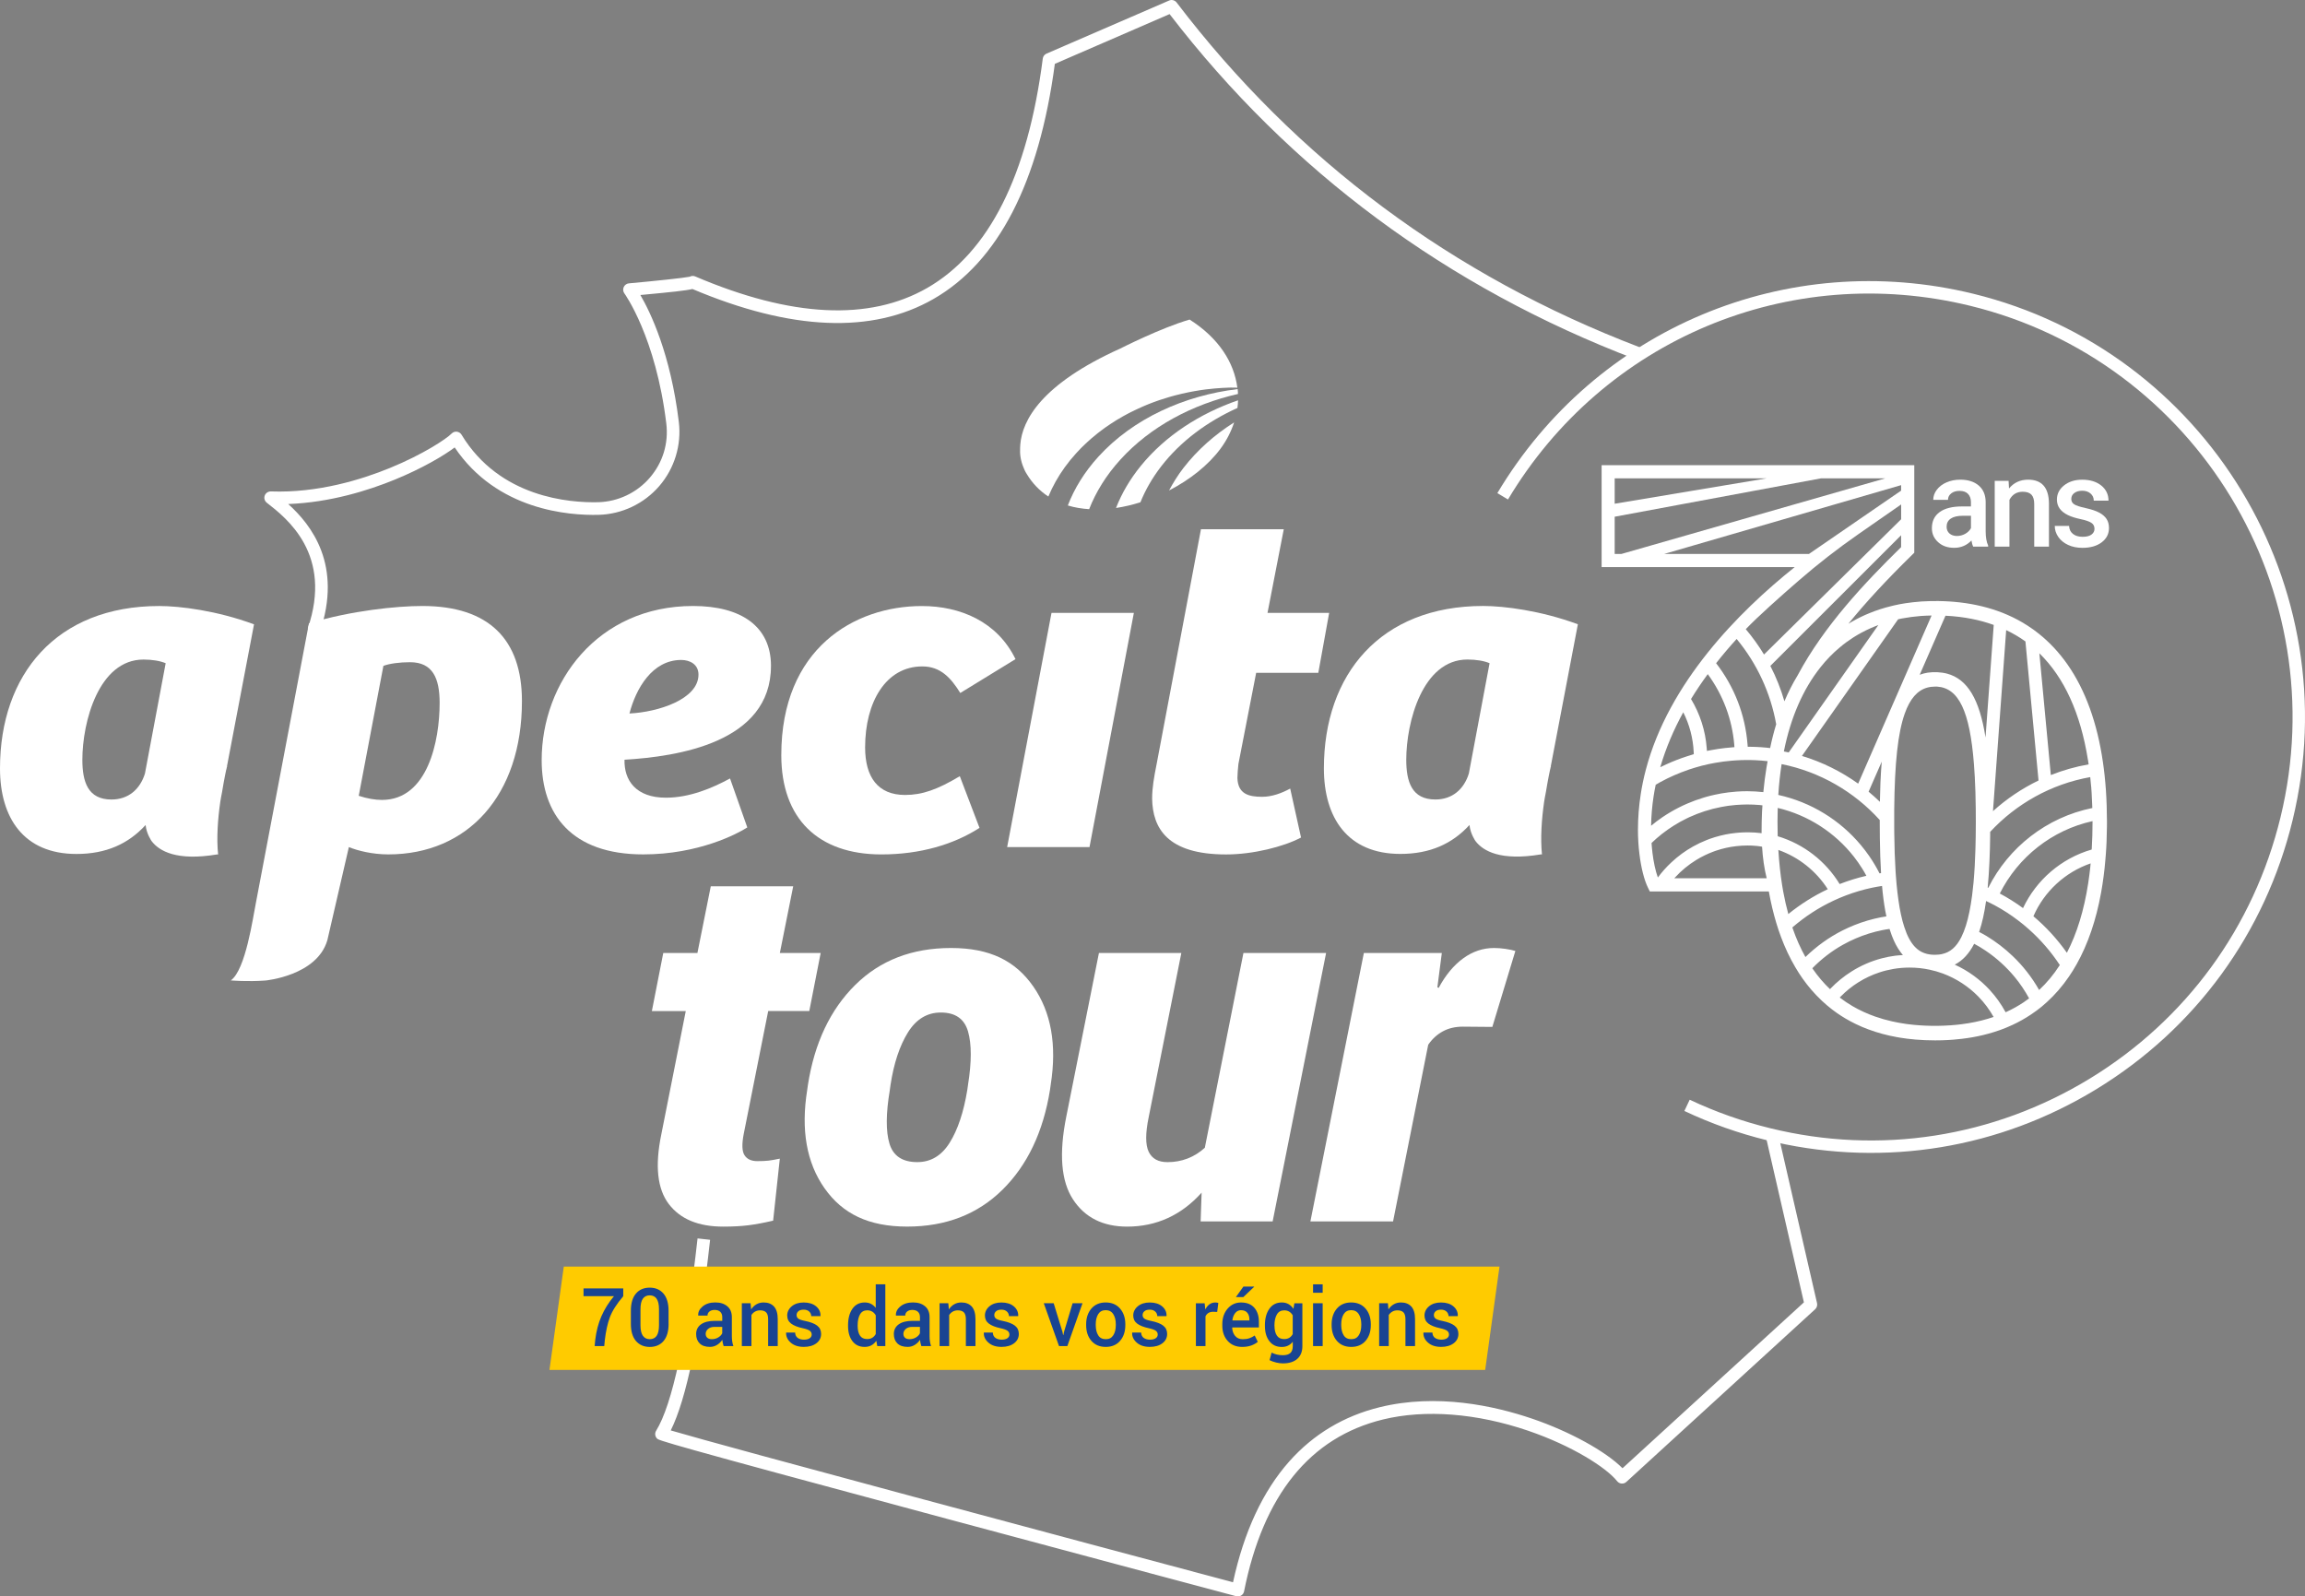 <svg width="553" height="383" viewBox="0 0 553 383" fill="none" xmlns="http://www.w3.org/2000/svg">
<rect x="0" y="0" width="553" height="383" fill="#808080" stroke="none"/>
<g clip-path="url(#clip0_297_2440)">
<path d="M76.702 151.769L73.835 150.784C79.927 132.995 68.774 124.319 64.01 120.613C63.489 120.206 63.289 119.513 63.513 118.894C63.737 118.274 64.338 117.885 64.992 117.897C76.223 118.31 86.733 115.066 93.564 112.265C101.522 109.008 107.116 105.284 108.347 104.014C108.674 103.68 109.134 103.51 109.601 103.565C110.068 103.619 110.486 103.887 110.728 104.288C119.893 119.422 136.7 120.649 143.506 120.485C148.264 120.364 152.78 118.225 155.889 114.616C159.023 110.977 160.429 106.36 159.853 101.602C157.338 80.824 149.877 70.501 149.804 70.398C149.476 69.954 149.416 69.371 149.64 68.873C149.864 68.375 150.337 68.028 150.883 67.98C157.138 67.409 164.084 66.68 165.478 66.388C165.872 66.169 166.362 66.133 166.799 66.321C189.8 76.146 208.517 77.081 222.445 69.086C237.252 60.586 246.58 42.074 250.174 14.065C250.241 13.53 250.586 13.075 251.077 12.862L280.485 0.128C281.122 -0.152 281.867 0.049 282.291 0.601C311.045 38.343 348.459 66.188 393.505 83.357L392.426 86.195C347.217 68.958 309.602 41.102 280.6 3.384L253.071 15.317C249.271 43.848 239.476 62.822 223.954 71.729C209.268 80.155 189.812 79.347 166.12 69.335C164.556 69.712 161.198 70.076 153.634 70.775C156.047 74.912 160.883 84.925 162.859 101.232C163.532 106.767 161.823 112.368 158.18 116.597C154.513 120.856 149.192 123.377 143.579 123.517C136.476 123.693 119.238 122.429 109.086 107.344C106.468 109.318 101.298 112.374 94.709 115.072C88.466 117.63 79.272 120.54 69.15 120.923C74.72 125.947 82.242 135.565 76.696 151.763L76.702 151.769Z" fill="white"/>
<path d="M296.977 383C296.85 383 296.717 382.982 296.589 382.951C296.244 382.86 261.824 373.686 227.749 364.53C158.423 345.902 158.089 345.574 157.635 345.119C157.138 344.62 157.047 343.843 157.417 343.247C161.271 337.008 164.708 321.053 167.351 297.109L170.363 297.443C167.836 320.324 164.666 335.683 160.92 343.174C173.824 346.996 259.763 369.992 295.82 379.604C298.438 367.495 302.972 357.75 309.311 350.611C315.112 344.08 322.434 339.699 331.064 337.591C344.756 334.249 358.49 337.257 367.6 340.361C376.649 343.448 385.201 348.175 389.262 352.245L432.78 312.45L423.501 272.041L426.452 271.361L435.932 312.638C436.053 313.173 435.883 313.732 435.477 314.103L390.183 355.526C389.874 355.812 389.468 355.951 389.044 355.921C388.626 355.891 388.238 355.684 387.977 355.356C385.353 352.063 377.17 346.85 366.624 343.247C354.284 339.037 341.914 338.077 331.786 340.55C314.275 344.827 303.063 358.698 298.468 381.785C298.383 382.198 298.141 382.557 297.783 382.775C297.541 382.927 297.262 383.006 296.983 383.006L296.977 383Z" fill="white"/>
<path d="M184.964 159.77C184.964 178.21 162.484 181.503 149.828 182.268C149.707 187.208 152.543 191.375 159.768 191.375C165.441 191.375 170.884 189.073 175.145 186.764L179.285 198.508C176.921 200.039 167.569 204.979 154.325 204.979C137.052 204.979 129.954 195.325 129.954 182.371C129.954 163.713 143.325 145.383 166.278 145.383C177.866 145.383 184.97 150.323 184.97 159.758M163.435 158.33C156.459 158.33 152.55 165.244 151.016 171.174C157.877 170.846 167.575 167.772 167.575 161.842C167.575 159.424 165.562 158.33 163.435 158.33Z" fill="white"/>
<path d="M230.27 186.217L234.998 198.618C228.852 202.573 220.803 204.985 211.457 204.985C196.31 204.985 187.443 196.424 187.443 181.168C187.443 155.596 204.953 145.395 221.16 145.395C230.385 145.395 239.252 149.126 243.634 158.13L230.385 166.253C228.136 162.632 225.651 159.879 221.275 159.879C212.523 159.879 207.553 168.44 207.553 179.309C207.553 186.442 210.626 190.719 217.136 190.719C221.275 190.719 224.942 189.407 230.264 186.217" fill="white"/>
<path d="M241.628 203.223L252.271 147.036H272.03L261.387 203.223H241.628Z" fill="white"/>
<path d="M307.996 126.956L304.093 147.042H318.882L316.281 161.417H301.371L297.117 183.258C296.995 184.352 296.874 185.786 296.874 186.661C296.995 190.501 299.602 191.163 302.796 191.163C305.159 191.163 307.523 190.282 309.536 189.188L312.136 200.932C307.996 203.126 300.662 204.991 294.159 204.991C279.964 204.991 276.533 198.624 276.412 191.6C276.412 188.969 276.885 186.339 277.479 183.374L288.128 126.962H308.002L307.996 126.956Z" fill="white"/>
<path d="M78.539 225.563L83.697 203.223C85.824 204.104 89.376 204.979 93.164 204.979C112.214 204.979 125.221 190.822 125.221 168.209C125.221 153.397 117.293 145.383 101.328 145.383C95.176 145.383 84.291 146.483 74.12 149.551L61.386 216.65C60.695 220.034 58.937 232.708 55.373 235.211C55.373 235.211 59.337 235.563 63.701 235.235C63.701 235.235 76.072 234.093 78.539 225.551M91.624 191.91C89.97 191.91 88.073 191.582 86.067 190.92L91.982 159.752C93.4 159.199 95.885 158.871 98.37 158.871C103.813 158.871 105.474 162.711 105.474 168.64C105.474 177.748 102.631 191.91 91.63 191.91" fill="white"/>
<path d="M60.931 149.782C52.058 146.495 43.185 145.389 38.215 145.389C13.492 145.389 0 161.848 0 184.352C0 196.206 5.679 204.875 18.341 204.875C25.444 204.875 30.766 202.463 34.905 197.961H34.942C35.123 200.009 36.372 201.789 36.372 201.789C38.209 204.207 42.415 206.601 52.046 204.991H52.331C51.919 201.127 52.258 196.497 52.846 192.39L53.016 191.375L53.276 190.014C53.791 186.825 54.294 184.565 54.294 184.565L54.313 184.595L54.398 184.152L54.501 183.823L54.452 183.842L60.943 149.782H60.931ZM34.784 185.555C33.602 189.401 30.76 191.813 26.741 191.813C21.062 191.813 19.759 187.53 19.759 182.268C19.759 173.264 23.662 158.233 34.426 158.233C36.554 158.233 38.451 158.561 39.748 159.114L34.778 185.561L34.784 185.555Z" fill="white"/>
<path d="M378.552 149.77C369.673 146.483 360.806 145.377 355.836 145.377C331.113 145.377 317.621 161.836 317.621 184.34C317.621 196.193 323.3 204.863 335.962 204.863C343.065 204.863 348.387 202.451 352.526 197.949H352.557C352.739 199.997 353.987 201.777 353.987 201.777C355.824 204.195 360.03 206.589 369.661 204.979H369.94C369.534 201.115 369.867 196.485 370.455 192.378L370.625 191.363L370.885 190.002C371.4 186.813 371.903 184.552 371.903 184.552L371.916 184.583L372 184.139L372.103 183.811L372.055 183.829L378.552 149.77ZM352.405 185.549C351.223 189.395 348.381 191.807 344.362 191.807C338.683 191.807 337.38 187.523 337.38 182.262C337.38 173.258 341.283 158.227 352.048 158.227C354.175 158.227 356.072 158.555 357.369 159.108L352.399 185.555L352.405 185.549Z" fill="white"/>
<path d="M283.946 112.235C282.576 114.003 281.455 115.831 280.467 117.672C285.461 115.096 289.867 111.615 292.783 107.69C294.274 105.685 295.365 103.54 296.08 101.341C291.395 104.312 287.255 107.957 283.946 112.241" fill="white"/>
<path d="M296.88 97.872C296.959 97.264 297.007 96.645 297.025 96.037C287.831 99.209 279.594 104.525 273.721 111.736C271.078 114.981 269.102 118.395 267.745 121.871C269.696 121.579 271.66 121.117 273.6 120.504C274.788 117.563 276.43 114.677 278.576 111.894C283.243 105.855 289.637 101.141 296.886 97.872" fill="white"/>
<path d="M297.007 94.524C296.995 94.129 296.983 93.74 296.935 93.346C284.116 94.876 271.83 100.43 263.514 109.567C260.169 113.249 257.744 117.21 256.187 121.269C257.811 121.761 259.526 122.041 261.302 122.156C262.92 118.025 265.399 113.99 268.818 110.242C276.03 102.307 286.122 96.991 297.007 94.518" fill="white"/>
<path d="M251.52 119.106C252.023 117.897 252.61 116.7 253.271 115.515C254.58 113.188 256.205 110.916 258.181 108.747C258.362 108.541 258.556 108.346 258.744 108.146C258.926 107.951 259.102 107.751 259.29 107.568L259.641 107.216C259.92 106.943 260.199 106.675 260.484 106.408L260.878 106.044C261.187 105.758 261.508 105.472 261.829 105.193L262.108 104.962C262.514 104.61 262.926 104.269 263.351 103.935L263.714 103.656C264.035 103.407 264.345 103.17 264.66 102.945L265.126 102.599C265.436 102.38 265.751 102.173 266.06 101.961L266.521 101.651C266.951 101.365 267.387 101.074 267.848 100.8L268.218 100.582C268.254 100.557 268.29 100.539 268.327 100.521C268.636 100.339 268.945 100.15 269.254 99.974L269.509 99.834L269.836 99.652C270 99.561 270.163 99.476 270.333 99.385C270.46 99.318 270.581 99.251 270.703 99.184L271.321 98.868C271.642 98.71 271.969 98.552 272.285 98.4C272.394 98.352 272.503 98.297 272.612 98.249C272.763 98.176 272.909 98.103 273.06 98.036C273.285 97.933 273.509 97.835 273.733 97.732C273.891 97.665 274.042 97.592 274.194 97.525C274.388 97.441 274.588 97.362 274.782 97.276C274.83 97.258 274.879 97.234 274.921 97.216C275.182 97.112 275.442 97.009 275.691 96.9C275.776 96.869 275.861 96.833 275.945 96.802C276.127 96.73 276.315 96.663 276.491 96.59C276.703 96.517 276.915 96.438 277.115 96.365C277.145 96.353 277.182 96.341 277.212 96.329C277.248 96.317 277.291 96.304 277.327 96.286C277.57 96.195 277.812 96.11 278.061 96.025L278.582 95.861C279.055 95.703 279.527 95.557 280.006 95.411C280.134 95.375 280.261 95.326 280.388 95.29L280.976 95.12C281.037 95.107 281.091 95.089 281.152 95.071C281.418 94.998 281.691 94.919 281.952 94.852L282.509 94.713C282.855 94.621 283.213 94.53 283.564 94.457L283.794 94.403H283.825C284.643 94.208 285.461 94.044 286.285 93.892H286.328L286.449 93.862C286.74 93.813 287.037 93.765 287.334 93.716C287.437 93.698 287.546 93.68 287.649 93.661L288.019 93.601C288.158 93.582 288.298 93.564 288.443 93.54C288.704 93.504 288.97 93.467 289.237 93.431L289.443 93.406C290.783 93.242 292.146 93.127 293.492 93.048H293.625H293.68C293.807 93.048 293.928 93.036 294.056 93.03C294.371 93.017 294.686 92.999 295.001 92.987H295.128L295.177 92.981C295.735 92.969 296.304 93.005 296.856 93.005C296.086 86.96 292.377 81.079 285.401 76.668C278.503 78.667 268.769 83.618 268.769 83.618C249.792 92.167 245.246 100.843 244.78 106.657V106.688C244.761 106.937 244.743 107.192 244.737 107.435C244.646 108.978 244.877 110.546 245.537 112.119C245.913 113.103 246.289 113.644 246.289 113.644C247.671 115.971 249.447 117.769 251.489 119.106H251.52Z" fill="white"/>
<path d="M505.476 196.461C505.476 195.404 505.457 194.365 505.421 193.344C505.379 192.05 505.318 190.78 505.233 189.535C505.148 188.313 505.039 187.11 504.912 185.92C504.791 184.875 504.67 183.842 504.518 182.839C503.154 173.422 500.3 165.548 496.033 159.43C494.045 156.587 491.735 154.102 489.159 152.048C488.299 151.355 487.39 150.699 486.456 150.104C484.953 149.126 483.329 148.257 481.644 147.522C480.874 147.182 480.05 146.853 479.195 146.556C476.019 145.438 472.546 144.709 468.873 144.387C468.51 144.356 468.14 144.326 467.764 144.302C466.885 144.247 466 144.211 465.097 144.198C464.461 144.186 463.806 144.198 463.194 144.205C461.679 144.235 460.242 144.332 458.921 144.49C458.351 144.551 457.794 144.624 457.242 144.709C456.303 144.849 455.388 145.019 454.527 145.219L454.018 145.341C453.927 145.365 453.836 145.383 453.751 145.407L453.678 145.426C451.909 145.851 450.163 146.416 448.496 147.103C447.12 147.655 445.763 148.318 444.46 149.059C444.114 149.253 443.781 149.454 443.453 149.648C447.563 144.569 452.612 139.107 458.788 133.068L459.26 132.606V111.609H384.25V136.051H430.58C416.997 146.896 400.354 163.81 394.862 184.644C394.335 186.643 393.923 188.629 393.632 190.549C393.196 193.326 392.971 196.163 392.965 199.043C392.965 201.048 393.086 203.004 393.317 204.845C393.717 208.193 394.474 211.164 395.384 212.992L395.814 213.867H424.367C424.84 216.522 425.446 219.08 426.174 221.486C426.489 222.537 426.858 223.637 427.271 224.749C428.24 227.361 429.392 229.804 430.701 232.015C431.24 232.945 431.834 233.874 432.465 234.767C433.81 236.669 435.307 238.401 436.901 239.907L437.192 240.187C437.895 240.843 438.586 241.432 439.277 241.967C439.386 242.058 439.502 242.149 439.593 242.216C439.95 242.496 440.314 242.757 440.684 243.018C442.029 243.96 443.466 244.804 444.92 245.521C445.041 245.588 445.175 245.649 445.32 245.716C446.254 246.171 447.223 246.585 448.284 246.973C450.43 247.775 452.739 248.401 455.139 248.826C455.406 248.875 455.672 248.924 455.927 248.96C456.994 249.136 458.127 249.276 459.23 249.367L459.448 249.398H459.485C460.982 249.525 462.582 249.598 464.249 249.598C465.394 249.598 466.419 249.568 467.364 249.513C467.813 249.495 468.249 249.464 468.685 249.422C469.37 249.367 470.043 249.3 470.698 249.221C471.57 249.118 472.419 248.99 473.249 248.845C475.001 248.541 476.71 248.122 478.328 247.617C478.856 247.453 479.371 247.277 479.88 247.101C480.377 246.925 480.85 246.736 481.329 246.542C481.826 246.341 482.304 246.129 482.783 245.904C484.335 245.187 485.832 244.349 487.238 243.407C487.699 243.103 488.147 242.787 488.59 242.465C488.996 242.161 489.396 241.852 489.79 241.536C490.232 241.165 490.669 240.794 491.081 240.406C493.032 238.632 494.814 236.578 496.366 234.3C497.021 233.346 497.645 232.337 498.221 231.31C500.918 226.505 502.894 220.727 504.082 214.141C504.318 212.847 504.518 211.534 504.7 210.125C504.87 208.825 505.003 207.573 505.094 206.419C505.191 205.343 505.276 204.274 505.33 203.211C505.354 202.804 505.373 202.391 505.391 201.977C505.439 200.732 505.47 199.499 505.482 198.277C505.488 197.889 505.488 197.506 505.488 197.117C505.488 196.91 505.488 196.698 505.482 196.491L505.476 196.461ZM494.105 231.632C492.687 233.832 491.038 235.806 489.214 237.508C488.335 235.97 487.353 234.494 486.268 233.115C485.22 231.778 484.074 230.515 482.844 229.348C480.953 227.537 478.856 225.934 476.607 224.567C476.025 224.214 475.419 223.898 474.813 223.576C474.831 223.515 474.862 223.455 474.88 223.4C475.552 221.389 476.08 219.038 476.486 216.164C477.171 216.492 477.856 216.814 478.522 217.173C480.498 218.236 482.395 219.457 484.171 220.818C485.056 221.48 485.911 222.185 486.741 222.932C489.578 225.441 492.075 228.346 494.178 231.523C494.154 231.56 494.129 231.596 494.111 231.632H494.105ZM449.908 243.893C448.963 243.565 448.011 243.176 447.066 242.745C446.193 242.344 445.332 241.9 444.435 241.378C443.453 240.807 442.484 240.157 441.568 239.464L441.393 239.33C441.393 239.33 441.381 239.324 441.381 239.318C441.459 239.239 441.532 239.154 441.611 239.075C444.175 236.463 447.351 234.458 450.902 233.291C451.969 232.933 453.084 232.659 454.212 232.465C455.485 232.246 456.788 232.131 458.115 232.131C459.764 232.131 461.37 232.301 462.927 232.635C464.012 232.866 465.073 233.17 466.091 233.546C469.346 234.749 472.261 236.663 474.643 239.099C476.068 240.551 477.286 242.198 478.292 243.978C477.837 244.136 477.377 244.282 476.91 244.416C474.922 245.011 472.771 245.454 470.504 245.734C470.201 245.776 469.885 245.813 469.57 245.843C468.57 245.947 467.497 246.026 466.364 246.068C464.424 246.153 462.394 246.117 460.509 245.983C459.576 245.922 458.685 245.831 457.842 245.722L457.266 245.649C456.121 245.485 454.988 245.278 453.89 245.029C452.545 244.725 451.205 244.349 449.914 243.893H449.908ZM434.907 232.447C434.871 232.398 434.841 232.343 434.804 232.289C436.962 230.089 439.417 228.181 442.12 226.669C443.114 226.11 444.15 225.599 445.205 225.144C447.26 224.263 449.411 223.582 451.648 223.139C452.205 223.023 452.769 222.938 453.333 222.859C453.345 222.89 453.351 222.926 453.357 222.956C453.672 223.971 454 224.834 454.345 225.605C454.975 227.015 455.703 228.163 456.533 229.135C455.903 229.172 455.272 229.208 454.66 229.287C453.587 229.427 452.527 229.634 451.502 229.901C448.878 230.587 446.423 231.663 444.187 233.078C442.344 234.239 440.653 235.618 439.156 237.179C439.12 237.222 439.077 237.265 439.041 237.307C437.538 235.879 436.15 234.251 434.907 232.453V232.447ZM430.016 222.495C433.016 219.907 436.356 217.719 439.98 216.036C440.908 215.599 441.847 215.204 442.811 214.839C444.86 214.056 446.975 213.43 449.157 212.968C449.939 212.804 450.733 212.67 451.527 212.549L451.666 213.995C451.909 216.249 452.206 218.169 452.569 219.852C452.127 219.919 451.69 219.986 451.254 220.071C449.066 220.496 446.951 221.122 444.926 221.93C443.926 222.325 442.95 222.768 441.987 223.254C438.72 224.907 435.75 227.07 433.144 229.603C431.974 227.507 430.95 225.217 430.107 222.78C430.077 222.689 430.046 222.586 430.01 222.495H430.016ZM426.489 200.337C426.458 199.274 426.446 198.192 426.446 197.093C426.446 195.993 426.464 194.899 426.501 193.83C433.835 195.568 440.241 199.76 444.763 205.519C445.466 206.419 446.126 207.354 446.732 208.326C447.102 208.91 447.448 209.505 447.769 210.113C445.569 210.617 443.423 211.285 441.356 212.093C438.023 206.625 432.744 202.494 426.501 200.623C426.501 200.525 426.489 200.434 426.489 200.331V200.337ZM396.432 204.45C396.341 203.739 396.281 202.998 396.226 202.245C397.014 201.497 397.826 200.768 398.687 200.094C400.529 198.648 402.511 197.402 404.584 196.388C404.845 196.26 405.105 196.139 405.366 196.017C406.518 195.495 407.712 195.027 408.924 194.632C410.288 194.195 411.585 193.86 412.9 193.611C413.3 193.532 413.833 193.435 414.385 193.356C414.555 193.326 414.755 193.301 414.942 193.277H414.997C416.015 193.143 416.967 193.065 417.912 193.034C418.221 193.022 418.543 193.01 418.864 193.01C418.967 193.01 419.1 193.004 419.234 193.004C420.191 193.004 421.173 193.046 422.155 193.131C422.379 193.15 422.61 193.18 422.834 193.21C422.804 193.696 422.755 194.182 422.737 194.662C422.664 196.254 422.628 197.919 422.628 199.602C422.628 199.699 422.634 199.79 422.634 199.893C422.604 199.893 422.573 199.881 422.549 199.881H422.464L422.379 199.863C421.476 199.754 420.567 199.693 419.676 199.687C419.531 199.687 419.397 199.681 419.264 199.681H419.24C417.973 199.681 416.718 199.772 415.524 199.948H415.506H415.488C415.427 199.948 415.379 199.96 415.318 199.966C413.567 200.228 411.839 200.665 410.166 201.261C409.9 201.358 409.645 201.455 409.409 201.552C408.287 201.996 407.215 202.506 406.19 203.083C404.305 204.134 402.548 205.422 400.96 206.917C399.796 207.998 398.717 209.207 397.741 210.52C397.178 208.964 396.705 206.814 396.426 204.462L396.432 204.45ZM397.232 188.265C397.608 188.046 397.978 187.821 398.372 187.609C400.511 186.442 402.784 185.452 405.124 184.656L405.263 184.601C405.821 184.425 406.287 184.273 406.76 184.133C407.742 183.836 408.803 183.562 409.9 183.325L410.009 183.301L410.16 183.271C410.572 183.186 410.997 183.101 411.439 183.022C412.827 182.772 414.148 182.602 415.464 182.499C415.706 182.475 415.967 182.457 416.227 182.438C417.246 182.371 418.185 182.335 419.094 182.335H419.228C419.464 182.335 419.706 182.335 419.943 182.341C420.331 182.347 420.731 182.359 421.119 182.378C422.082 182.414 423.076 182.505 424.076 182.614C424.076 182.633 424.07 182.651 424.064 182.669C423.973 183.137 423.888 183.599 423.816 184.067C423.501 185.968 423.24 187.979 423.046 190.039C421.779 189.905 420.506 189.82 419.228 189.82H419.143C418.3 189.82 417.452 189.851 416.621 189.911C415.991 189.954 415.379 190.015 414.755 190.094C414.73 190.094 414.706 190.1 414.682 190.106H414.658H414.645C413.512 190.245 412.391 190.44 411.318 190.683C410.591 190.841 409.924 191.005 409.275 191.193C409.088 191.248 408.9 191.303 408.712 191.363C407.415 191.752 406.13 192.22 404.881 192.755C404.093 193.095 403.445 193.399 402.857 193.696C401.469 194.395 400.111 195.191 398.814 196.072C397.881 196.704 396.984 197.39 396.117 198.107C396.159 195.756 396.359 193.38 396.723 191.023C396.862 190.118 397.026 189.2 397.226 188.265H397.232ZM387.383 132.892V123.967L436.877 114.762H452.296L389.026 132.892H387.383ZM423.84 114.762L387.383 120.85V114.762H423.84ZM485.929 153.889L489.069 187.25C485.074 189.176 481.401 191.661 478.141 194.602L481.31 151.173C482.953 151.957 484.511 152.862 485.929 153.889ZM501.694 188.593C501.736 189.134 501.772 189.674 501.809 190.215C501.881 191.375 501.936 192.548 501.972 193.733C501.972 193.775 501.972 193.812 501.972 193.854C491.032 196.066 481.874 203.278 477.007 213.005C476.959 212.98 476.91 212.962 476.868 212.944C476.88 212.847 476.892 212.749 476.898 212.652C477.068 210.836 477.201 208.861 477.292 206.771C477.34 205.69 477.377 204.578 477.413 203.436C477.437 202.451 477.456 201.443 477.468 200.416C477.468 200.143 477.468 199.851 477.468 199.571C483.723 192.84 492.075 188.113 501.475 186.436C501.554 187.147 501.621 187.864 501.681 188.593H501.694ZM426.652 190.531C426.804 188.076 427.071 185.652 427.434 183.319C436.677 185.172 444.872 189.978 450.975 196.728C450.975 196.856 450.975 196.977 450.975 197.105V197.293C450.975 198.569 450.981 199.808 450.999 201.017C451.036 204.061 451.133 206.88 451.284 209.408C451.284 209.426 451.284 209.444 451.284 209.469C451.163 209.487 451.042 209.499 450.921 209.523C450.187 208.077 449.357 206.686 448.436 205.355C447.811 204.456 447.151 203.587 446.454 202.755C441.447 196.758 434.526 192.451 426.64 190.713C426.64 190.652 426.64 190.598 426.646 190.537L426.652 190.531ZM464.231 164.716H464.261C464.315 164.716 464.37 164.716 464.467 164.722C464.546 164.722 464.631 164.722 464.721 164.722C469.928 165.056 472.577 170.603 473.571 183.271C473.649 184.261 473.722 185.294 473.777 186.375C473.904 188.739 473.983 191.29 474.007 193.958C474.019 194.978 474.025 196.023 474.025 197.184C474.025 197.512 474.025 197.84 474.019 198.174C474.019 199.912 473.989 201.558 473.946 203.107L473.91 204.25C473.874 205.465 473.825 206.625 473.764 207.731C473.686 209.134 473.589 210.453 473.48 211.692C473.377 212.804 473.255 213.849 473.134 214.833C472.746 217.762 472.261 220.125 471.643 222.069C471.322 223.09 470.952 224.02 470.546 224.834C469.358 227.191 467.873 228.485 465.849 228.905C465.625 228.953 465.388 228.99 465.17 229.014C464.867 229.044 464.552 229.062 464.237 229.062H464.061C463.703 229.062 463.352 229.032 462.994 228.983C462.764 228.953 462.533 228.911 462.34 228.862L462.194 228.819C462 228.771 461.806 228.71 461.6 228.631C460.788 228.333 460.073 227.853 459.412 227.161C458.37 226.061 457.533 224.488 456.848 222.343C456.551 221.438 456.285 220.435 456.06 219.372C455.836 218.351 455.636 217.203 455.448 215.86C455.284 214.712 455.139 213.454 455.012 212.136C454.957 211.51 454.903 210.86 454.854 210.192L454.775 209.08C454.6 206.328 454.491 203.265 454.46 199.985C454.454 199.517 454.448 199.049 454.448 198.563C454.448 198.083 454.448 197.597 454.448 197.105C454.448 196.424 454.448 195.75 454.448 195.082V194.237C454.557 182.955 455.333 175.864 456.957 171.241C457.291 170.299 457.636 169.503 458.03 168.792C459.521 166.052 461.558 164.722 464.249 164.722L464.231 164.716ZM451.139 187.809C451.084 189.243 451.042 190.762 451.011 192.36C450.139 191.521 449.236 190.707 448.302 189.936L451.454 182.724C451.327 184.285 451.218 185.956 451.139 187.809ZM500.942 182.353C500.997 182.681 501.045 183.003 501.087 183.344C501.087 183.356 501.087 183.368 501.087 183.38C497.948 183.927 494.911 184.796 492.02 185.944L489.269 156.732C495.214 162.516 499.154 171.107 500.93 182.347L500.942 182.353ZM466.794 147.722C468.952 147.826 471.049 148.075 473.037 148.47C474.874 148.828 476.643 149.326 478.322 149.928L476.353 176.934C474.916 167.735 472.001 162.93 467.164 161.623C465.722 161.234 463.927 161.155 462.424 161.386C461.776 161.484 461.158 161.666 460.558 161.885L466.746 147.722C466.746 147.722 466.782 147.722 466.794 147.722ZM455.703 148.5C455.897 148.457 456.097 148.415 456.297 148.378C457.739 148.105 459.267 147.905 460.848 147.777C461.691 147.716 462.552 147.686 463.412 147.668L445.799 188.004C441.738 185.099 437.198 182.833 432.313 181.357L455.381 148.579C455.491 148.555 455.6 148.524 455.709 148.5H455.703ZM448.72 150.742C449.351 150.456 449.993 150.201 450.642 149.958L429.137 180.518C428.755 180.433 428.362 180.36 427.974 180.281C427.974 180.257 427.98 180.239 427.986 180.215C429.616 172.122 432.568 165.354 436.756 160.086C438.168 158.3 439.738 156.69 441.417 155.299C442.399 154.466 443.472 153.676 444.599 152.953C445.908 152.115 447.29 151.374 448.714 150.742H448.72ZM431.362 161.885L431.228 162.109C430.065 164.017 429.028 166.065 428.107 168.246C427.252 165.311 426.131 162.468 424.731 159.758L456.103 128.408V131.263C447.375 139.818 437.653 150.128 431.356 161.878L431.362 161.885ZM456.109 117.703L434.004 132.892H399.281L456.103 116.39V117.703H456.109ZM445.89 128.122L456.109 121.02V124.574L423.21 157.024C421.919 154.891 420.452 152.862 418.834 150.942C421.797 147.862 427.107 143.129 431.544 139.283C436.126 135.31 440.914 131.585 445.896 128.122H445.89ZM426.125 173.774C425.567 175.603 425.083 177.499 424.676 179.467C424.337 179.431 423.992 179.382 423.682 179.358C422.834 179.279 421.973 179.218 421.113 179.188C420.694 179.17 420.276 179.164 419.858 179.157H419.3L419.258 178.592C418.694 171.435 416.088 164.758 411.718 159.108C413.3 157.097 414.949 155.153 416.646 153.294C421.537 159.199 424.804 166.277 426.137 173.781L426.125 173.774ZM416.064 178.635L416.118 179.255L415.5 179.303C414.348 179.394 413.233 179.522 412.191 179.68C411.451 179.789 410.803 179.899 410.191 180.02L409.512 180.154L409.463 179.461C409.154 175.287 407.845 171.271 405.699 167.699C406.954 165.651 408.3 163.659 409.718 161.733C413.348 166.696 415.549 172.493 416.07 178.635H416.064ZM406.342 180.458L406.36 180.938L405.906 181.077C405.518 181.193 405.124 181.314 404.742 181.442C403.093 181.97 401.451 182.608 399.844 183.337C399.347 183.556 398.838 183.805 398.317 184.06C399.657 179.467 401.542 175.063 403.839 170.882C405.33 173.847 406.196 177.116 406.342 180.458ZM401.845 210.538C403.348 208.885 405.081 207.458 406.99 206.291C408.263 205.513 409.639 204.845 411.069 204.31C411.191 204.268 411.312 204.225 411.433 204.177C411.518 204.146 411.603 204.116 411.688 204.086C413.282 203.551 414.912 203.186 416.543 203.004C417.421 202.901 418.331 202.846 419.24 202.846C419.585 202.846 419.937 202.852 420.282 202.864C420.664 202.883 421.064 202.913 421.519 202.956C421.931 202.992 422.337 203.071 422.743 203.132C422.907 205.835 423.264 208.32 423.852 210.702H401.687C401.736 210.647 401.784 210.587 401.839 210.532L401.845 210.538ZM427.555 212.348C427.137 209.742 426.834 206.905 426.652 203.909C431.568 205.647 435.738 208.989 438.508 213.327C435.101 214.931 431.938 216.948 429.04 219.287C428.574 217.573 428.155 215.757 427.81 213.861L427.555 212.348ZM477.395 237.538C476.237 236.274 474.959 235.132 473.571 234.117C472.14 233.066 470.595 232.167 468.97 231.426C470.879 230.442 472.407 228.801 473.631 226.42C474.552 226.912 475.449 227.446 476.31 228.03C478.971 229.81 481.353 231.979 483.389 234.439C484.686 236.013 485.82 237.72 486.814 239.519C486.377 239.853 485.935 240.169 485.48 240.472C484.165 241.347 482.771 242.125 481.329 242.781C481.28 242.805 481.226 242.824 481.171 242.848C480.129 240.922 478.868 239.136 477.389 237.538H477.395ZM487.844 219.815C490.426 213.886 495.427 209.256 501.572 207.136C501.542 207.482 501.512 207.828 501.475 208.162C501.348 209.341 501.191 210.556 500.991 211.875C500.003 218.333 498.281 223.953 495.875 228.582C493.572 225.326 490.881 222.373 487.838 219.815H487.844ZM485.353 217.865C483.583 216.571 481.723 215.398 479.777 214.36C484.153 205.641 492.287 199.14 502.027 196.995V197.099C502.027 198.247 502.009 199.371 501.978 200.471C501.948 201.528 501.906 202.573 501.839 203.606C501.839 203.679 501.827 203.745 501.821 203.812C494.542 205.92 488.547 211.097 485.353 217.859V217.865Z" fill="white"/>
<path d="M473.382 131.136C473.225 130.832 473.092 130.346 472.976 129.666C471.855 130.838 470.473 131.428 468.849 131.428C467.224 131.428 465.982 130.978 464.982 130.073C463.982 129.167 463.485 128.05 463.485 126.719C463.485 125.036 464.109 123.748 465.352 122.849C466.594 121.95 468.376 121.5 470.691 121.5H472.855V120.467C472.855 119.653 472.625 118.997 472.17 118.505C471.716 118.013 471.025 117.77 470.091 117.77C469.285 117.77 468.625 117.97 468.115 118.377C467.606 118.784 467.346 119.295 467.346 119.914H463.812C463.812 119.052 464.097 118.244 464.673 117.49C465.249 116.737 466.024 116.147 467.006 115.722C467.988 115.297 469.085 115.078 470.297 115.078C472.14 115.078 473.607 115.54 474.704 116.469C475.801 117.399 476.358 118.699 476.389 120.382V127.491C476.389 128.906 476.589 130.042 476.983 130.887V131.136H473.376H473.382ZM469.503 128.584C470.2 128.584 470.861 128.414 471.473 128.074C472.085 127.734 472.552 127.278 472.861 126.707V123.736H470.958C469.649 123.736 468.667 123.967 468.006 124.422C467.346 124.878 467.018 125.522 467.018 126.361C467.018 127.041 467.243 127.582 467.697 127.983C468.152 128.384 468.752 128.59 469.51 128.59L469.503 128.584Z" fill="white"/>
<path d="M481.886 115.37L481.989 117.192C483.153 115.783 484.68 115.078 486.571 115.078C489.844 115.078 491.511 116.955 491.572 120.716V131.136H488.038V120.923C488.038 119.92 487.826 119.179 487.389 118.699C486.953 118.219 486.25 117.976 485.274 117.976C483.85 117.976 482.789 118.62 482.092 119.914V131.136H478.559V115.37H481.886Z" fill="white"/>
<path d="M502.494 126.852C502.494 126.221 502.233 125.741 501.718 125.413C501.203 125.084 500.342 124.793 499.136 124.538C497.93 124.282 496.93 123.967 496.13 123.578C494.366 122.721 493.481 121.482 493.481 119.859C493.481 118.498 494.051 117.362 495.196 116.451C496.342 115.54 497.796 115.084 499.56 115.084C501.439 115.084 502.96 115.552 504.118 116.481C505.276 117.417 505.858 118.626 505.858 120.109H502.324C502.324 119.428 502.076 118.863 501.566 118.413C501.057 117.964 500.391 117.733 499.56 117.733C498.784 117.733 498.154 117.915 497.663 118.274C497.172 118.632 496.93 119.112 496.93 119.714C496.93 120.26 497.16 120.68 497.615 120.983C498.069 121.287 498.99 121.591 500.378 121.895C501.766 122.199 502.851 122.563 503.639 122.988C504.427 123.414 505.015 123.918 505.397 124.513C505.779 125.103 505.973 125.826 505.973 126.67C505.973 128.086 505.385 129.234 504.215 130.115C503.039 130.996 501.506 131.433 499.609 131.433C498.318 131.433 497.172 131.203 496.166 130.735C495.16 130.267 494.372 129.629 493.808 128.809C493.245 127.995 492.966 127.114 492.966 126.172H496.396C496.445 127.01 496.76 127.648 497.342 128.104C497.924 128.56 498.693 128.784 499.651 128.784C500.609 128.784 501.288 128.608 501.772 128.25C502.257 127.891 502.5 127.43 502.5 126.859L502.494 126.852Z" fill="white"/>
<path d="M425.986 274.046C425.331 273.9 424.677 273.748 424.022 273.584C417.155 271.908 410.457 269.538 404.105 266.531L405.378 263.833C411.542 266.749 418.052 269.052 424.725 270.68C450.987 277.12 478.219 272.88 501.342 258.784C524.459 244.695 540.72 222.416 547.127 196.066C560.352 141.671 526.962 86.626 472.698 73.369C429.277 62.755 384.71 81.437 361.787 119.835L359.236 118.304C382.837 78.776 428.677 59.547 473.407 70.471C529.271 84.117 563.637 140.778 550.024 196.777C543.43 223.904 526.689 246.827 502.894 261.336C479.674 275.492 452.436 279.976 425.992 274.04L425.986 274.046Z" fill="white"/>
<path d="M190.303 212.622L187.097 228.631H196.892L194.158 242.556H184.303L178.424 272.078C177.951 274.538 178.018 276.233 178.63 277.169C179.242 278.105 180.26 278.566 181.685 278.566C182.794 278.566 183.691 278.53 184.388 278.445C185.079 278.366 185.982 278.208 187.091 277.971L185.485 292.85C183.267 293.367 181.297 293.731 179.575 293.95C177.854 294.169 175.824 294.278 173.49 294.278C167.55 294.278 163.211 292.474 160.459 288.865C157.707 285.256 157.101 279.703 158.647 272.199L164.526 242.562H156.392L159.126 228.637H167.32L170.526 212.628H190.297L190.303 212.622Z" fill="white"/>
<path d="M193.837 260.23C195.419 250.193 199.201 242.216 205.177 236.304C211.153 230.393 218.814 227.434 228.154 227.434C237.494 227.434 243.598 230.508 247.895 236.657C252.186 242.805 253.586 250.661 252.083 260.224L251.907 261.476C250.283 271.555 246.483 279.538 240.506 285.432C234.53 291.325 226.912 294.272 217.65 294.272C208.389 294.272 202.134 291.21 197.819 285.079C193.503 278.949 192.121 271.081 193.661 261.482L193.837 260.23ZM213.487 261.482C212.535 267.114 212.505 271.409 213.396 274.368C214.287 277.327 216.511 278.803 220.075 278.803C223.317 278.803 225.912 277.248 227.851 274.131C229.791 271.014 231.197 266.804 232.07 261.482L232.245 260.23C233.118 254.756 233.118 250.497 232.245 247.465C231.373 244.428 229.197 242.915 225.712 242.915C222.426 242.915 219.796 244.513 217.814 247.708C215.832 250.904 214.45 255.078 213.656 260.236L213.48 261.488L213.487 261.482Z" fill="white"/>
<path d="M288.049 293.026L288.285 286.125C285.873 288.822 283.17 290.857 280.182 292.224C277.194 293.591 273.939 294.278 270.418 294.278C264.599 294.278 260.265 292.097 257.417 287.735C254.568 283.372 254.035 276.762 255.811 267.916L263.647 228.637H283.418L275.582 268.038C274.788 271.883 274.788 274.642 275.582 276.312C276.376 277.977 277.879 278.81 280.091 278.81C281.794 278.81 283.394 278.524 284.897 277.947C286.4 277.37 287.788 276.507 289.055 275.359L298.316 228.637H318.148L305.323 293.033H288.043L288.049 293.026Z" fill="white"/>
<path d="M358.024 246.366L350.956 246.305C349.138 246.305 347.532 246.682 346.15 247.435C344.762 248.188 343.598 249.258 342.647 250.649L334.216 293.026H314.384L327.209 228.631H345.914L344.847 236.845L345.144 237.021C346.805 233.929 348.774 231.559 351.053 229.907C353.326 228.26 355.793 227.434 358.448 227.434C359.278 227.434 360.181 227.501 361.151 227.641C362.121 227.78 362.921 227.951 363.557 228.145L358.036 246.354L358.024 246.366Z" fill="white"/>
<path d="M356.314 328.66H131.821L135.263 303.865H359.751L356.314 328.66Z" fill="#FFCB00"/>
<path d="M149.531 310.968C147.943 312.833 146.876 314.516 146.319 316.016C145.761 317.517 145.361 319.334 145.107 321.472L144.967 322.936H142.664L142.803 321.472C143.052 319.382 143.543 317.493 144.282 315.792C145.022 314.09 146.028 312.48 147.301 310.961H139.997V309.108H149.525V310.961L149.531 310.968Z" fill="#194492"/>
<path d="M160.405 317.614C160.405 319.413 159.998 320.78 159.192 321.728C158.386 322.669 157.283 323.143 155.895 323.143C154.507 323.143 153.398 322.669 152.58 321.728C151.768 320.786 151.355 319.413 151.355 317.614V314.455C151.355 312.663 151.762 311.296 152.568 310.342C153.374 309.394 154.477 308.92 155.871 308.92C157.265 308.92 158.362 309.394 159.174 310.342C159.986 311.29 160.398 312.663 160.398 314.455V317.614H160.405ZM158.101 314.097C158.101 312.967 157.913 312.128 157.532 311.581C157.156 311.034 156.598 310.767 155.877 310.767C155.156 310.767 154.598 311.041 154.222 311.581C153.847 312.122 153.659 312.96 153.659 314.097V317.936C153.659 319.072 153.847 319.917 154.234 320.464C154.616 321.011 155.168 321.284 155.895 321.284C156.622 321.284 157.168 321.011 157.544 320.47C157.913 319.929 158.101 319.085 158.101 317.936V314.097Z" fill="#194492"/>
<path d="M173.605 322.937C173.52 322.675 173.454 322.426 173.399 322.177C173.344 321.928 173.308 321.685 173.29 321.436C172.975 321.916 172.557 322.323 172.047 322.645C171.532 322.973 170.956 323.131 170.32 323.131C169.253 323.131 168.435 322.858 167.865 322.305C167.296 321.752 167.011 320.998 167.011 320.038C167.011 319.079 167.405 318.27 168.187 317.718C168.968 317.165 170.072 316.885 171.49 316.885H173.278V315.986C173.278 315.451 173.12 315.026 172.805 314.722C172.49 314.419 172.035 314.267 171.453 314.267C170.926 314.267 170.514 314.394 170.205 314.643C169.896 314.899 169.738 315.221 169.738 315.622H167.52L167.508 315.567C167.465 314.759 167.823 314.036 168.593 313.41C169.362 312.784 170.356 312.468 171.593 312.468C172.829 312.468 173.751 312.772 174.484 313.38C175.217 313.987 175.581 314.862 175.581 315.998V320.567C175.581 320.992 175.611 321.399 175.666 321.788C175.72 322.177 175.811 322.56 175.939 322.93H173.611L173.605 322.937ZM170.781 321.284C171.363 321.284 171.884 321.138 172.35 320.847C172.817 320.555 173.12 320.221 173.272 319.85V318.331H171.441C170.775 318.331 170.247 318.495 169.872 318.829C169.496 319.164 169.302 319.552 169.302 320.002C169.302 320.397 169.429 320.707 169.684 320.938C169.938 321.169 170.302 321.284 170.775 321.284H170.781Z" fill="#194492"/>
<path d="M180.073 312.663L180.206 314.145C180.539 313.623 180.964 313.21 181.473 312.918C181.982 312.626 182.552 312.474 183.194 312.474C184.261 312.474 185.091 312.796 185.691 313.446C186.285 314.097 186.588 315.105 186.588 316.478V322.93H184.285V316.496C184.285 315.725 184.128 315.178 183.806 314.85C183.485 314.522 183 314.364 182.352 314.364C181.903 314.364 181.503 314.461 181.152 314.662C180.8 314.862 180.509 315.135 180.279 315.482V322.937H177.976V312.663H180.079H180.073Z" fill="#194492"/>
<path d="M194.734 320.148C194.734 319.795 194.583 319.498 194.28 319.267C193.977 319.036 193.413 318.829 192.583 318.647C191.358 318.386 190.431 318.021 189.801 317.541C189.17 317.061 188.861 316.411 188.861 315.591C188.861 314.771 189.225 313.999 189.952 313.392C190.679 312.784 191.637 312.48 192.819 312.48C194.067 312.48 195.061 312.79 195.795 313.404C196.528 314.024 196.88 314.783 196.849 315.694L196.831 315.749H194.625C194.625 315.324 194.461 314.959 194.14 314.656C193.819 314.352 193.377 314.2 192.813 314.2C192.249 314.2 191.831 314.327 191.546 314.577C191.255 314.826 191.11 315.129 191.11 315.494C191.11 315.859 191.249 316.144 191.522 316.351C191.795 316.563 192.352 316.752 193.195 316.916C194.48 317.183 195.437 317.554 196.062 318.04C196.686 318.526 196.995 319.182 196.995 320.02C196.995 320.944 196.613 321.697 195.855 322.268C195.092 322.845 194.092 323.131 192.849 323.131C191.516 323.131 190.467 322.791 189.697 322.104C188.928 321.424 188.558 320.634 188.6 319.747L188.619 319.692H190.758C190.782 320.288 191.001 320.719 191.401 320.992C191.807 321.266 192.298 321.399 192.88 321.399C193.461 321.399 193.928 321.284 194.255 321.059C194.583 320.834 194.74 320.525 194.74 320.136L194.734 320.148Z" fill="#194492"/>
<path d="M203.462 317.942C203.462 316.302 203.813 314.984 204.51 313.981C205.214 312.979 206.195 312.474 207.468 312.474C208.026 312.474 208.523 312.59 208.959 312.809C209.396 313.033 209.777 313.355 210.099 313.775V308.124H212.402V322.937H210.468L210.238 321.667C209.911 322.147 209.517 322.511 209.056 322.76C208.596 323.009 208.056 323.137 207.444 323.137C206.189 323.137 205.207 322.681 204.51 321.758C203.807 320.841 203.462 319.638 203.462 318.143V317.942ZM205.765 318.143C205.765 319.091 205.947 319.85 206.311 320.409C206.674 320.974 207.25 321.254 208.038 321.254C208.523 321.254 208.935 321.15 209.274 320.938C209.614 320.731 209.887 320.433 210.105 320.045V315.561C209.893 315.184 209.614 314.886 209.268 314.674C208.929 314.461 208.523 314.358 208.056 314.358C207.274 314.358 206.692 314.686 206.323 315.348C205.947 316.01 205.765 316.873 205.765 317.936V318.137V318.143Z" fill="#194492"/>
<path d="M221.039 322.937C220.954 322.675 220.887 322.426 220.833 322.177C220.778 321.928 220.742 321.685 220.724 321.436C220.408 321.916 219.99 322.323 219.481 322.645C218.966 322.973 218.39 323.131 217.754 323.131C216.687 323.131 215.869 322.858 215.299 322.305C214.729 321.752 214.444 320.998 214.444 320.038C214.444 319.079 214.838 318.27 215.62 317.718C216.402 317.165 217.505 316.885 218.923 316.885H220.711V315.986C220.711 315.451 220.554 315.026 220.239 314.722C219.923 314.419 219.469 314.267 218.887 314.267C218.36 314.267 217.948 314.394 217.638 314.643C217.329 314.899 217.172 315.221 217.172 315.622H214.953L214.941 315.567C214.899 314.759 215.257 314.036 216.026 313.41C216.796 312.784 217.79 312.468 219.026 312.468C220.263 312.468 221.184 312.772 221.918 313.38C222.651 313.987 223.015 314.862 223.015 315.998V320.567C223.015 320.992 223.045 321.399 223.099 321.788C223.154 322.177 223.245 322.56 223.372 322.93H221.045L221.039 322.937ZM218.214 321.284C218.796 321.284 219.317 321.138 219.784 320.847C220.251 320.555 220.554 320.221 220.705 319.85V318.331H218.875C218.208 318.331 217.681 318.495 217.305 318.829C216.929 319.164 216.735 319.552 216.735 320.002C216.735 320.397 216.863 320.707 217.117 320.938C217.372 321.169 217.735 321.284 218.208 321.284H218.214Z" fill="#194492"/>
<path d="M227.512 312.663L227.645 314.145C227.979 313.623 228.403 313.21 228.912 312.918C229.421 312.626 229.991 312.474 230.634 312.474C231.7 312.474 232.531 312.796 233.131 313.446C233.725 314.097 234.028 315.105 234.028 316.478V322.93H231.725V316.496C231.725 315.725 231.567 315.178 231.246 314.85C230.924 314.522 230.44 314.364 229.791 314.364C229.343 314.364 228.943 314.461 228.591 314.662C228.239 314.862 227.949 315.135 227.718 315.482V322.937H225.415V312.663H227.518H227.512Z" fill="#194492"/>
<path d="M242.167 320.148C242.167 319.795 242.016 319.498 241.713 319.267C241.41 319.036 240.846 318.829 240.016 318.647C238.791 318.386 237.864 318.021 237.234 317.541C236.603 317.061 236.294 316.411 236.294 315.591C236.294 314.771 236.658 313.999 237.385 313.392C238.112 312.784 239.07 312.48 240.252 312.48C241.501 312.48 242.495 312.79 243.228 313.404C243.961 314.024 244.313 314.783 244.283 315.694L244.264 315.749H242.058C242.058 315.324 241.895 314.959 241.573 314.656C241.252 314.352 240.81 314.2 240.246 314.2C239.682 314.2 239.264 314.327 238.979 314.577C238.688 314.826 238.543 315.129 238.543 315.494C238.543 315.859 238.682 316.144 238.955 316.351C239.228 316.563 239.785 316.752 240.628 316.916C241.913 317.183 242.87 317.554 243.495 318.04C244.119 318.526 244.428 319.182 244.428 320.02C244.428 320.944 244.046 321.697 243.289 322.268C242.525 322.845 241.525 323.131 240.282 323.131C238.949 323.131 237.9 322.791 237.131 322.104C236.361 321.424 235.991 320.634 236.034 319.747L236.052 319.692H238.191C238.216 320.288 238.434 320.719 238.834 320.992C239.24 321.266 239.731 321.399 240.313 321.399C240.894 321.399 241.361 321.284 241.688 321.059C242.016 320.834 242.173 320.525 242.173 320.136L242.167 320.148Z" fill="#194492"/>
<path d="M254.89 319.461L255.059 320.3H255.114L255.296 319.461L257.332 312.663H259.708L256.071 322.936H254.071L250.417 312.663H252.792L254.883 319.461H254.89Z" fill="#194492"/>
<path d="M260.581 317.705C260.581 316.18 260.999 314.929 261.829 313.945C262.678 312.966 263.823 312.474 265.266 312.474C266.708 312.474 267.89 312.966 268.72 313.945C269.557 314.917 269.981 316.174 269.981 317.705V317.906C269.981 319.449 269.563 320.713 268.72 321.685C267.884 322.651 266.739 323.137 265.284 323.137C263.829 323.137 262.666 322.651 261.829 321.673C260.993 320.701 260.581 319.443 260.581 317.906V317.705ZM262.884 317.9C262.884 318.896 263.078 319.716 263.472 320.348C263.854 320.974 264.46 321.284 265.29 321.284C266.12 321.284 266.69 320.974 267.09 320.348C267.496 319.716 267.696 318.902 267.696 317.9V317.699C267.696 316.721 267.496 315.913 267.09 315.281C266.69 314.643 266.084 314.321 265.272 314.321C264.46 314.321 263.872 314.643 263.472 315.281C263.078 315.919 262.884 316.727 262.884 317.699V317.9Z" fill="#194492"/>
<path d="M277.752 320.148C277.752 319.795 277.6 319.498 277.297 319.267C276.994 319.036 276.43 318.829 275.6 318.647C274.376 318.386 273.448 318.021 272.818 317.541C272.188 317.061 271.879 316.411 271.879 315.591C271.879 314.771 272.242 313.999 272.97 313.392C273.697 312.784 274.655 312.48 275.836 312.48C277.085 312.48 278.079 312.79 278.812 313.404C279.546 314.024 279.897 314.783 279.867 315.694L279.849 315.749H277.643C277.643 315.324 277.479 314.959 277.158 314.656C276.837 314.352 276.394 314.2 275.83 314.2C275.267 314.2 274.849 314.327 274.564 314.577C274.273 314.826 274.127 315.129 274.127 315.494C274.127 315.859 274.267 316.144 274.539 316.351C274.812 316.563 275.37 316.752 276.212 316.916C277.497 317.183 278.455 317.554 279.079 318.04C279.703 318.526 280.012 319.182 280.012 320.02C280.012 320.944 279.631 321.697 278.873 322.268C278.109 322.845 277.109 323.131 275.867 323.131C274.533 323.131 273.485 322.791 272.715 322.104C271.945 321.424 271.576 320.634 271.618 319.747L271.636 319.692H273.776C273.8 320.288 274.018 320.719 274.418 320.992C274.824 321.266 275.315 321.399 275.897 321.399C276.479 321.399 276.946 321.284 277.273 321.059C277.6 320.834 277.758 320.525 277.758 320.136L277.752 320.148Z" fill="#194492"/>
<path d="M292.013 314.747L291.031 314.71C290.583 314.71 290.207 314.807 289.91 314.996C289.607 315.184 289.377 315.457 289.213 315.804V322.943H286.91V312.669H289.013L289.164 314.157C289.425 313.635 289.758 313.222 290.164 312.924C290.571 312.626 291.043 312.48 291.571 312.48C291.71 312.48 291.837 312.493 291.958 312.511C292.08 312.535 292.189 312.559 292.292 312.59L292.019 314.747H292.013Z" fill="#194492"/>
<path d="M298.013 323.137C296.559 323.137 295.407 322.663 294.541 321.709C293.68 320.755 293.25 319.534 293.25 318.04V317.663C293.25 316.168 293.68 314.929 294.534 313.945C295.389 312.96 296.462 312.474 297.747 312.48C299.129 312.48 300.189 312.9 300.923 313.738C301.656 314.577 302.026 315.701 302.026 317.11V318.465H295.632L295.613 318.514C295.65 319.328 295.892 319.99 296.329 320.512C296.765 321.029 297.377 321.29 298.153 321.29C298.771 321.29 299.304 321.217 299.741 321.059C300.183 320.907 300.608 320.689 301.02 320.403L301.759 321.916C301.371 322.256 300.862 322.548 300.226 322.785C299.589 323.022 298.85 323.137 298.007 323.137H298.013ZM297.747 314.327C297.177 314.327 296.71 314.552 296.347 315.008C295.983 315.464 295.753 316.035 295.668 316.733L295.686 316.782H299.747V316.545C299.747 315.895 299.583 315.36 299.25 314.953C298.917 314.54 298.42 314.334 297.747 314.334V314.327ZM298.323 308.659H300.868L300.886 308.714L298.298 311.18H296.51L298.317 308.653L298.323 308.659Z" fill="#194492"/>
<path d="M303.468 317.942C303.468 316.308 303.826 314.99 304.541 313.981C305.256 312.973 306.244 312.474 307.517 312.474C308.129 312.474 308.669 312.608 309.129 312.869C309.596 313.131 309.984 313.507 310.311 314.005L310.541 312.669H312.457V322.943C312.457 324.267 312.051 325.288 311.232 326.011C310.414 326.734 309.263 327.092 307.766 327.092C307.269 327.092 306.729 327.019 306.153 326.88C305.577 326.74 305.05 326.552 304.583 326.315L305.074 324.504C305.45 324.698 305.868 324.856 306.329 324.966C306.784 325.075 307.256 325.13 307.747 325.13C308.584 325.13 309.19 324.954 309.578 324.595C309.96 324.237 310.154 323.69 310.154 322.949V321.898C309.832 322.311 309.45 322.621 309.014 322.833C308.578 323.046 308.075 323.149 307.505 323.149C306.25 323.149 305.262 322.694 304.547 321.77C303.832 320.853 303.474 319.65 303.474 318.155V317.955L303.468 317.942ZM305.771 318.143C305.771 319.085 305.959 319.838 306.335 320.409C306.711 320.974 307.293 321.26 308.081 321.26C308.572 321.26 308.99 321.156 309.323 320.95C309.663 320.743 309.935 320.446 310.141 320.063V315.561C309.929 315.19 309.65 314.892 309.311 314.68C308.972 314.467 308.566 314.364 308.093 314.364C307.305 314.364 306.717 314.698 306.335 315.36C305.953 316.023 305.759 316.885 305.759 317.942V318.143H305.771Z" fill="#194492"/>
<path d="M317.324 310.147H315.021V308.124H317.324V310.147ZM317.324 322.937H315.021V312.663H317.324V322.937Z" fill="#194492"/>
<path d="M319.476 317.705C319.476 316.18 319.894 314.929 320.724 313.945C321.573 312.966 322.718 312.474 324.161 312.474C325.603 312.474 326.785 312.966 327.616 313.945C328.452 314.917 328.876 316.174 328.876 317.705V317.906C328.876 319.449 328.458 320.713 327.616 321.685C326.779 322.651 325.634 323.137 324.179 323.137C322.724 323.137 321.561 322.651 320.724 321.673C319.888 320.701 319.476 319.443 319.476 317.906V317.705ZM321.779 317.9C321.779 318.896 321.973 319.716 322.367 320.348C322.749 320.974 323.355 321.284 324.185 321.284C325.015 321.284 325.585 320.974 325.985 320.348C326.391 319.716 326.591 318.902 326.591 317.9V317.699C326.591 316.721 326.391 315.913 325.985 315.281C325.585 314.643 324.979 314.321 324.167 314.321C323.355 314.321 322.767 314.643 322.367 315.281C321.973 315.919 321.779 316.727 321.779 317.699V317.9Z" fill="#194492"/>
<path d="M332.974 312.663L333.107 314.145C333.44 313.623 333.865 313.21 334.374 312.918C334.883 312.626 335.453 312.474 336.095 312.474C337.162 312.474 337.992 312.796 338.592 313.446C339.186 314.097 339.489 315.105 339.489 316.478V322.93H337.186V316.496C337.186 315.725 337.028 315.178 336.707 314.85C336.386 314.522 335.901 314.364 335.253 314.364C334.804 314.364 334.404 314.461 334.052 314.662C333.701 314.862 333.41 315.135 333.18 315.482V322.937H330.876V312.663H332.98H332.974Z" fill="#194492"/>
<path d="M347.629 320.148C347.629 319.795 347.477 319.498 347.174 319.267C346.871 319.036 346.307 318.829 345.477 318.647C344.253 318.386 343.325 318.021 342.695 317.541C342.065 317.061 341.756 316.411 341.756 315.591C341.756 314.771 342.119 313.999 342.847 313.392C343.574 312.784 344.532 312.48 345.713 312.48C346.962 312.48 347.956 312.79 348.689 313.404C349.423 314.024 349.774 314.783 349.744 315.694L349.726 315.749H347.52C347.52 315.324 347.356 314.959 347.035 314.656C346.714 314.352 346.271 314.2 345.707 314.2C345.144 314.2 344.725 314.327 344.441 314.577C344.15 314.826 344.004 315.129 344.004 315.494C344.004 315.859 344.144 316.144 344.416 316.351C344.689 316.563 345.247 316.752 346.089 316.916C347.374 317.183 348.332 317.554 348.956 318.04C349.58 318.526 349.889 319.182 349.889 320.02C349.889 320.944 349.508 321.697 348.75 322.268C347.986 322.845 346.986 323.131 345.744 323.131C344.41 323.131 343.362 322.791 342.592 322.104C341.822 321.424 341.453 320.634 341.495 319.747L341.513 319.692H343.653C343.677 320.288 343.895 320.719 344.295 320.992C344.701 321.266 345.192 321.399 345.774 321.399C346.356 321.399 346.823 321.284 347.15 321.059C347.477 320.834 347.635 320.525 347.635 320.136L347.629 320.148Z" fill="#194492"/>
</g>
<defs>
<clipPath id="clip0_297_2440">
<rect width="553" height="383" fill="white"/>
</clipPath>
</defs>
</svg>
